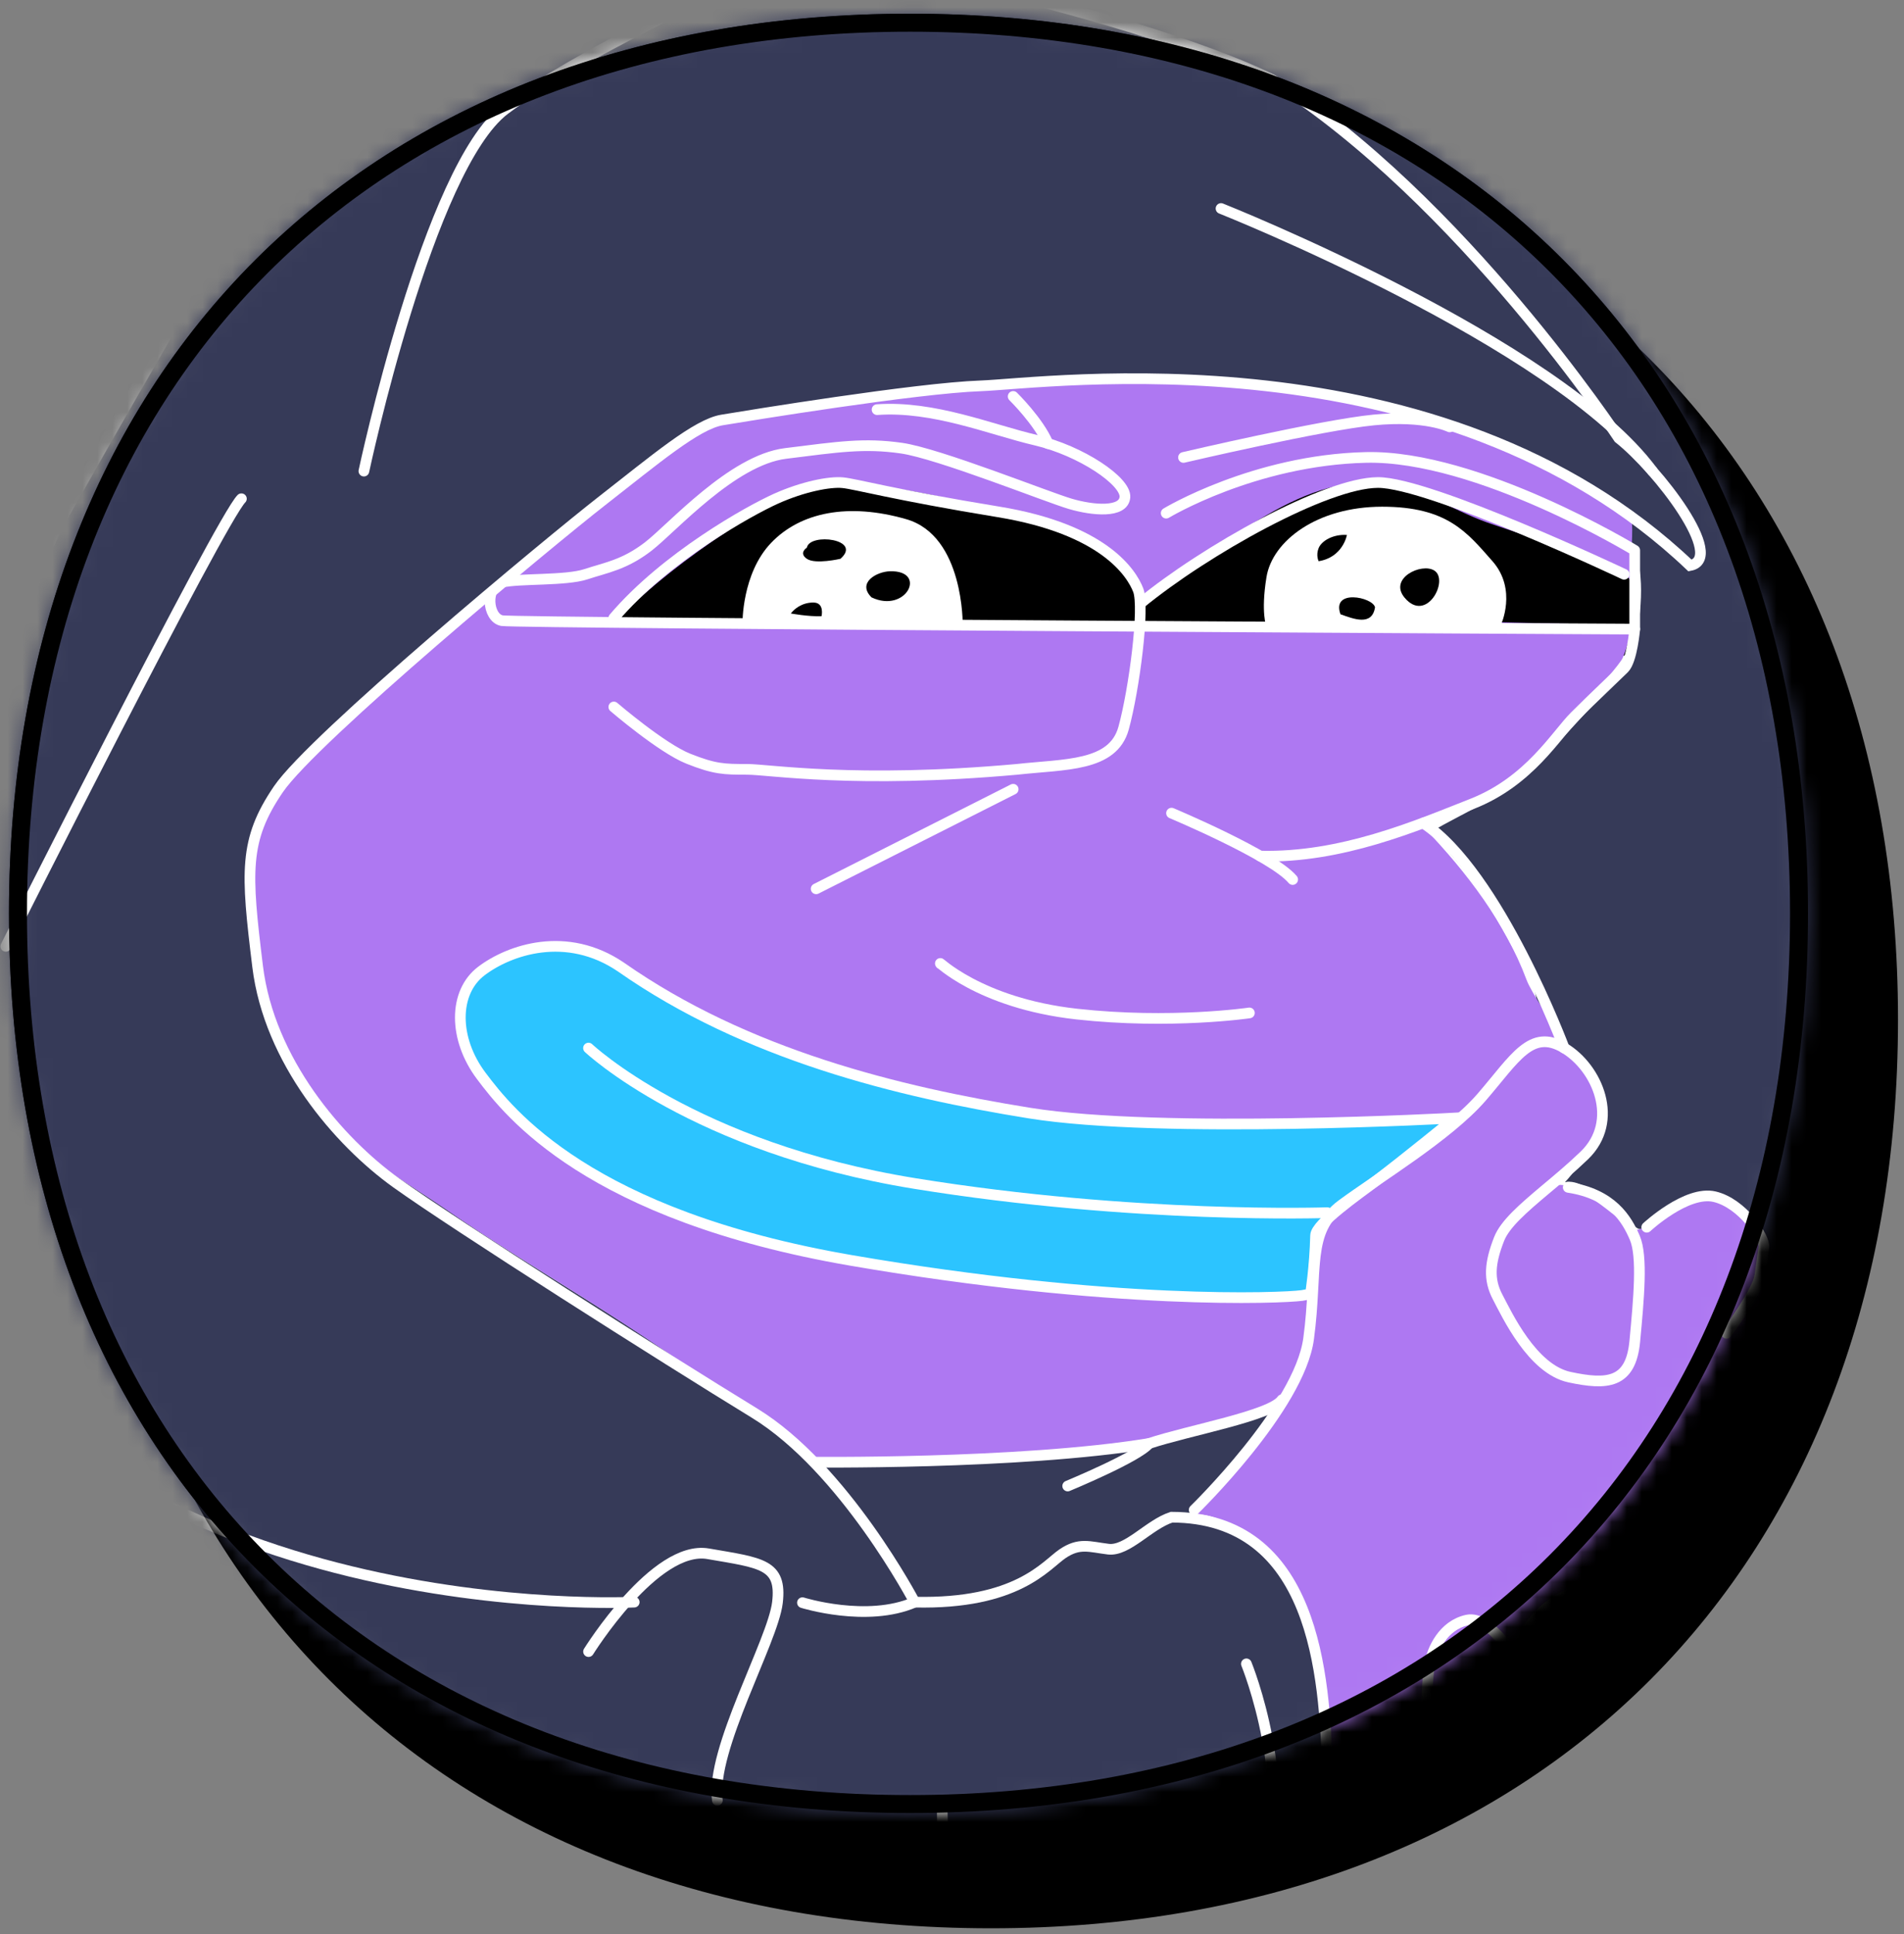 <svg width="127" height="129" viewBox="0 0 127 129" fill="none" xmlns="http://www.w3.org/2000/svg">
<rect x="0" y="0" width="127" height="129" fill="#808080" stroke="none"/>
<path d="M6 67.998C6 31.745 29.824 8 66.105 8C102.376 8 126 31.74 126 67.998C126 104.255 102.385 128 66.105 128C29.62 128 6 104.251 6 67.998Z" fill="black" stroke="black" stroke-width="1.2"/>
<path d="M1.199 60.912C1.199 42.919 7.109 28.081 17.47 17.743C27.832 7.404 42.697 1.514 60.704 1.514C78.706 1.514 93.518 7.403 103.829 17.74C114.139 28.078 119.999 42.916 119.999 60.912C119.999 78.908 114.141 93.747 103.832 104.086C93.523 114.424 78.711 120.314 60.704 120.314C42.594 120.314 27.73 114.423 17.394 104.084C7.058 93.745 1.199 78.906 1.199 60.912Z" fill="white" stroke="black" stroke-width="1.2"/>
<mask id="mask0_6881_9030" style="mask-type:alpha" maskUnits="userSpaceOnUse" x="0" y="0" width="121" height="121">
<path d="M1.199 60.912C1.199 42.919 7.109 28.081 17.47 17.743C27.832 7.404 42.697 1.514 60.704 1.514C78.706 1.514 93.518 7.403 103.829 17.74C114.139 28.078 119.999 42.916 119.999 60.912C119.999 78.908 114.141 93.747 103.832 104.086C93.523 114.424 78.711 120.314 60.704 120.314C42.594 120.314 27.73 114.423 17.394 104.084C7.058 93.745 1.199 78.906 1.199 60.912Z" fill="url(#paint0_linear_6881_9030)" stroke="black" stroke-width="1.2"/>
</mask>
<g mask="url(#mask0_6881_9030)">
<mask id="mask1_6881_9030" style="mask-type:luminance" maskUnits="userSpaceOnUse" x="-1" y="-2" width="122" height="125">
<path d="M-1 60.345C-1 41.659 5.066 26.23 15.716 15.471C26.367 4.713 41.635 -1.402 60.105 -1.402C78.576 -1.402 93.785 4.713 104.387 15.467C114.984 26.225 121 41.654 121 60.34C121 79.026 114.988 94.46 104.391 105.218C93.794 115.977 78.581 122.092 60.11 122.092C41.639 122.092 26.264 115.972 15.64 105.218C5.016 94.46 -0.996 79.031 -0.996 60.345H-1Z" fill="white"/>
</mask>
<g mask="url(#mask1_6881_9030)">
</g>
<g clip-path="url(#clip0_6881_9030)">
<path d="M108.79 30.508H39.257V43.721H108.79V30.508Z" fill="black"/>
<path d="M126 -6V126.592H-7V-6H126ZM103.141 69.163C102.818 68.769 102.522 66.409 102.22 65.606C100.787 61.771 98.223 58.43 95.417 55.49C97.634 54.197 100.085 53.202 102.027 51.475C102.978 50.627 108.278 44.906 108.627 44.133C109.348 42.529 109.741 39.062 109.229 37.404C109.162 37.189 106.815 34.04 106.552 33.774C105.851 33.065 103.164 31.716 102.13 31.222C93.548 27.105 79.65 26.018 70.366 27.062C69.176 27.195 67.141 26.256 66.446 26.641L65.971 27.788C65 27.616 63.965 27.221 62.985 27.155C60.082 26.966 50.496 28.229 47.796 29.236C46.809 29.608 39.786 34.03 39.55 34.606L40.212 35.097C38.878 34.961 37.858 35.813 36.89 36.592L37.226 37.261C36.873 37.334 36.468 37.059 36.135 37.152C34.672 37.557 25.282 45.439 24.511 46.795C24.295 47.176 24.295 47.985 24.252 48.031C24.212 48.074 23.766 47.587 23.088 47.992C21.522 48.926 21.449 50.571 20.89 51.3C20.867 51.333 20.421 51.088 20.102 51.32C19.617 51.671 17.442 55.009 17.149 55.682C15.188 60.167 17.499 65.862 18.965 70.224L19.6 69.909C19.191 71.987 20.225 71.46 20.95 72.133C21.512 72.657 21.851 74.135 22.413 74.898C24.139 77.245 27.514 79.091 29.878 80.729C36.125 85.058 43.035 88.711 49.173 93.626C50.163 94.419 51.211 95.082 52.022 96.096C52.022 96.096 56.424 97.266 60.271 97.091C62.626 96.981 65.678 96.998 68.075 96.978C69.325 96.968 72.035 96.427 72.966 96.272C74.366 96.04 76.999 96.325 78.552 95.718C80.401 94.999 83.184 94.575 84.996 93.766L79.65 101.718C81.728 101.569 83.513 102.686 84.71 104.274C86.891 107.168 88.471 112.216 88.75 115.822C88.873 117.39 88.55 118.428 88.441 119.82C88.378 120.636 88.088 121.192 88.088 121.192C90.905 121.63 93.515 120.225 95.719 118.663C96.54 120.407 98.186 122.422 100.082 121.802C100.73 121.59 101.225 120.748 101.608 120.675C102.446 120.516 104.075 122.2 106.791 121.196C108.092 120.715 108.77 119.333 108.943 119.29C110.599 118.885 111.879 119.807 113.93 118.7C115.466 117.871 116.554 115.488 116.74 115.368C117.697 114.762 120.397 116.267 122.156 113.641C123.5 111.636 122.662 110.118 123.017 108.202C123.19 107.27 124.121 106.345 124.294 104.837C124.534 102.769 123.566 100.956 123.673 99.918C123.799 98.658 124.813 98.009 124.677 95.579C124.53 92.97 122.858 91.88 122.748 91.243C122.682 90.862 123.047 90.318 122.944 89.712C122.545 87.362 120.467 84.047 117.704 84.461C117.874 83.049 116.188 80.275 114.938 79.764C111.945 78.541 110.429 82.174 109.342 81.965C108.743 81.852 105.98 78.451 104.384 78.843C106.881 76.191 107.2 72.253 104.368 69.74C104.035 69.445 103.333 69.392 103.137 69.153L103.141 69.163Z" fill="#363A58"/>
<path d="M103.776 68.504C103.972 68.742 103.653 69.203 103.989 69.498C106.821 72.011 108.374 75.647 103.766 79.055C105.362 78.663 108.441 81.892 109.039 82.008C110.126 82.214 112.437 78.859 115.43 80.082C116.68 80.593 117.934 83.433 117.764 84.842C120.527 84.425 122.166 87.12 122.565 89.47C122.668 90.076 122.303 90.62 122.369 91.001C122.479 91.638 124.151 92.728 124.298 95.337C124.434 97.77 124.477 99.484 123.689 100.399C124.334 101.373 124.936 103.405 124.693 105.474C124.517 106.982 123.194 107.284 123.021 108.212C122.662 110.128 123.789 111.059 122.446 113.065C120.687 115.69 117.315 114.516 116.358 115.123C116.171 115.242 115.084 117.626 113.548 118.454C111.5 119.562 110.22 118.64 108.56 119.045C108.387 119.088 107.709 120.47 106.409 120.951C103.693 121.955 102.063 120.268 101.225 120.43C100.846 120.503 100.348 121.345 99.699 121.557C97.804 122.18 96.54 120.417 95.719 118.673C93.518 120.231 90.522 122.141 87.706 121.703V120.38L89.036 120.052C88.507 119.979 87.992 120.387 88.058 119.575C88.168 118.183 88.491 117.148 88.368 115.577C88.085 111.971 86.509 106.922 84.328 104.028C83.131 102.441 81.588 100.863 79.51 101.012L85.325 93.839C83.513 94.647 79.254 95.301 77.409 96.02C75.856 96.626 74.06 96.557 72.66 96.789C71.729 96.945 68.591 97.193 67.337 97.2C64.94 97.216 61.206 97.389 58.852 97.495C55.005 97.671 53.482 97.522 51.962 95.184C51.962 95.184 49.774 94.17 48.783 93.378C42.642 88.462 35.736 84.809 29.488 80.48C27.125 78.843 23.75 76.996 22.024 74.649C21.462 73.887 18.573 69.975 18.573 69.975C17.106 65.617 14.799 59.918 16.757 55.433C17.05 54.761 19.228 51.422 19.71 51.071C20.029 50.839 21.13 48.681 22.699 47.743C23.374 47.339 23.906 46.931 24.122 46.55C24.893 45.194 34.283 37.311 35.746 36.907C36.079 36.814 36.501 36.347 36.501 36.347C37.469 35.564 39.161 34.358 39.161 34.358C39.397 33.778 46.386 28.62 47.374 28.252C50.074 27.241 59.816 25.753 62.719 25.942C63.7 26.005 69.116 25.544 70.31 25.408C79.593 24.364 93.216 26.253 101.797 30.37C102.831 30.867 108.042 33.708 108.743 34.417C109.006 34.683 108.77 36.94 108.836 37.152C109.348 38.806 108.956 42.277 108.235 43.881C107.885 44.654 102.589 50.378 101.634 51.224C99.696 52.951 97.242 53.945 95.024 55.238C97.831 58.178 100.394 61.519 101.827 65.355C102.127 66.157 103.447 68.112 103.769 68.504H103.776ZM63.437 41.481C63.829 41.866 75.058 42.012 75.51 41.697C76.577 40.951 75.34 38.458 74.509 37.666C71.543 34.835 58.911 31.68 54.835 32.369C51.214 32.982 43.633 38.614 41.159 41.365H48.474L63.434 41.485L63.437 41.481ZM99.018 41.478L108.757 41.697C108.703 41.041 108.896 39.257 108.7 38.647C108.434 37.832 100.484 35.303 99.194 34.845C96.896 34.03 94.336 32.316 91.909 32.177C85.864 31.835 80.89 37.368 75.799 39.874L75.746 41.809H83.393C83.393 41.809 98.323 41.501 99.021 41.475L99.018 41.478Z" fill="#AE78F2"/>
<path d="M40.943 47.149C40.943 47.149 44.139 49.894 45.914 50.599C47.69 51.306 48.311 51.309 49.821 51.309C51.33 51.309 57.013 52.283 67.842 51.309C71.038 50.954 74.236 51.133 74.945 48.564C75.653 45.995 76.364 40.509 75.922 39.359C75.48 38.209 73.615 35.288 66.599 34.138C59.586 32.988 57.099 32.279 56.212 32.192C55.324 32.106 53.548 32.458 51.773 33.253C49.997 34.049 44.404 37.148 40.94 41.219" stroke="white" stroke-width="0.713" stroke-linecap="round" stroke-linejoin="round"/>
<path d="M67.58 26.438C67.58 26.438 69.302 28.128 69.904 29.583" stroke="white" stroke-width="0.713" stroke-linecap="round" stroke-linejoin="round"/>
<path d="M78.941 30.507C78.941 30.507 88.175 28.343 91.636 28.008C95.097 27.673 96.697 28.469 96.697 28.469" stroke="white" stroke-width="0.713" stroke-linecap="round" stroke-linejoin="round"/>
<path d="M77.787 34.223C77.787 34.223 83.646 30.683 91.104 30.507C98.562 30.332 109.039 36.703 109.039 36.703V41.957C109.039 41.957 34.463 41.569 33.485 41.393C32.508 41.218 32.331 39.093 33.485 38.828C34.639 38.562 37.748 38.738 39.078 38.297C40.408 37.856 41.651 37.677 43.251 36.438C44.85 35.198 48.843 30.683 52.395 30.242C55.946 29.798 57.645 29.533 60.125 29.887C62.605 30.242 69.884 33.163 71.394 33.603C72.903 34.048 74.945 34.223 75.034 33.159C75.124 32.095 72.105 30.06 69.086 29.354C66.067 28.648 62.3 27.053 58.502 27.319" stroke="white" stroke-width="0.713" stroke-linecap="round" stroke-linejoin="round"/>
<path d="M108.331 38.299C108.331 38.299 95.37 32.166 91.906 32.18C88.444 32.193 80.374 36.708 76.062 40.248" stroke="white" stroke-width="0.713" stroke-linecap="round" stroke-linejoin="round"/>
<path d="M54.439 59.276L67.58 52.637" stroke="white" stroke-width="0.713" stroke-linecap="round" stroke-linejoin="round"/>
<path d="M109.039 41.957C109.039 41.957 108.863 44.049 108.328 44.579C107.792 45.109 106.286 46.525 105.043 47.765C103.799 49.004 102.023 52.1 98.206 53.605C94.389 55.11 89.462 57.222 84.068 57.096" stroke="white" stroke-width="0.713" stroke-linecap="round" stroke-linejoin="round"/>
<path d="M86.828 86.4C85.495 86.576 74.273 87.07 56.783 84.06C39.294 81.05 33.967 74.235 32.102 71.755C30.237 69.276 30.24 66.18 32.102 64.764C33.964 63.349 37.784 62.02 41.425 64.499C49.771 70.34 59.892 72.819 68.68 74.235C77.468 75.65 97.052 74.563 97.052 74.563C97.052 74.563 93.751 77.268 91.706 78.809C90.629 79.621 87.772 81.613 87.752 82.389C87.696 84.537 87.413 86.294 87.413 86.294L86.832 86.4H86.828Z" fill="#2CC4FF" stroke="white" stroke-width="0.713" stroke-miterlimit="10"/>
<path d="M78.143 54.23C78.143 54.23 84.89 57.061 86.223 58.656" stroke="white" stroke-width="0.713" stroke-linecap="round" stroke-linejoin="round"/>
<path d="M83.337 67.554C83.337 67.554 78.097 68.323 71.826 67.631C65.222 66.898 62.463 63.951 62.739 64.279" stroke="white" stroke-width="0.713" stroke-linecap="round" stroke-linejoin="round"/>
<path d="M88.531 80.874C88.531 80.874 75.746 81.318 61.006 78.928C46.267 76.538 39.254 69.898 39.254 69.898" stroke="white" stroke-width="0.713" stroke-linecap="round" stroke-linejoin="round"/>
<path d="M53.818 97.512C53.818 97.512 67.936 97.687 76.634 96.272C79.297 95.387 84.803 94.412 85.511 93.352" stroke="white" stroke-width="0.713" stroke-linecap="round" stroke-linejoin="round"/>
<path d="M71.217 99.104C71.217 99.104 75.922 97.159 76.634 96.273" stroke="white" stroke-width="0.713" stroke-linecap="round" stroke-linejoin="round"/>
<path d="M79.653 100.699C79.653 100.699 86.665 93.883 87.287 89.279C87.909 84.675 87.111 82.109 89.508 80.339C91.906 78.569 96.61 75.738 98.831 73.169C101.053 70.6 102.117 68.568 104.338 69.894C106.559 71.22 108.065 74.764 105.671 77.064C104.803 77.9 103.899 78.652 103.067 79.348C101.611 80.575 100.384 81.625 99.989 82.64C99.367 84.234 99.277 85.331 99.899 86.508C100.521 87.685 102.206 91.314 104.693 91.845C107.181 92.375 108.777 92.289 109.043 89.455C109.309 86.621 109.575 83.79 109.043 82.55C108.511 81.31 107.533 79.63 104.604 79.186" stroke="white" stroke-width="0.713" stroke-linecap="round" stroke-linejoin="round"/>
<path d="M109.84 81.846C109.84 81.846 112.504 79.367 114.369 79.811C116.234 80.255 117.744 82.556 117.654 83.176C117.564 83.796 117.388 85.092 117.388 85.092C117.388 85.092 118.722 84.793 119.696 85.092C120.67 85.39 122.891 87.956 122.891 89.46C122.891 90.965 122.446 91.85 122.446 91.85C122.446 91.85 123.423 91.85 123.865 92.47C124.308 93.09 125.019 97.96 124.311 99.11C123.603 100.26 123.247 100.704 123.247 100.704C123.247 100.704 124.56 100.35 124.613 101.679C124.667 103.008 125.378 106.548 123.689 107.344C122.801 107.699 123.244 107.874 123.244 107.874C123.244 107.874 123.776 112.034 122.09 113.45C120.404 114.865 118.362 115.22 116.763 114.689C116.497 115.664 115.609 118.319 113.036 118.76C110.462 119.201 109.348 118.23 109.348 118.23C109.348 118.23 108.863 120.885 105.488 120.974C102.113 121.064 102.027 118.939 102.027 118.939C102.027 118.939 101.851 121.505 99.187 121.419C96.524 121.332 95.726 118.674 95.726 118.674C95.726 118.674 93.861 120.888 92.351 121.064C90.841 121.24 88.534 121.419 88.534 121.419" stroke="white" stroke-width="0.713" stroke-linecap="round" stroke-linejoin="round"/>
<path d="M115.167 88.924C115.167 88.924 117.242 86.147 117.388 85.086" stroke="white" stroke-width="0.713" stroke-linecap="round" stroke-linejoin="round"/>
<path d="M118.805 94.238C118.805 94.238 122.126 92.898 122.446 91.848" stroke="white" stroke-width="0.713" stroke-linecap="round" stroke-linejoin="round"/>
<path d="M123.689 107.337C123.689 107.337 122.09 101.052 118.805 101.672C116.763 102.027 115.609 102.467 115.52 103.266C115.43 104.065 115.254 108.046 115.52 109.551C115.52 109.551 113.744 105.391 112.145 105.036C110.545 104.682 108.77 105.302 108.417 106.276C108.065 107.251 107.972 108.666 107.972 108.666C107.972 108.666 106.196 105.746 104.777 106.276C103.357 106.807 102.203 108.046 101.668 109.021C101.132 109.995 101.312 110.967 101.312 110.967C101.312 110.967 99.447 107.692 97.851 108.046C96.255 108.401 95.543 109.992 95.364 110.967C95.184 111.941 95.008 115.302 95.364 116.986L95.719 118.667" stroke="white" stroke-width="0.713" stroke-linecap="round" stroke-linejoin="round"/>
<path d="M116.763 114.682C116.763 114.682 116.371 111.257 115.52 109.547" stroke="white" stroke-width="0.713" stroke-linecap="round" stroke-linejoin="round"/>
<path d="M102.027 118.93C102.027 118.93 102.293 113.355 101.315 110.965" stroke="white" stroke-width="0.713" stroke-linecap="round" stroke-linejoin="round"/>
<path d="M109.348 118.224C109.348 118.224 109.854 110.769 107.975 108.664" stroke="white" stroke-width="0.713" stroke-linecap="round" stroke-linejoin="round"/>
<path d="M61.01 106.849C61.01 106.849 56.325 97.909 50.316 94.237C44.308 90.564 30.283 81.653 26.43 78.889C22.576 76.124 17.954 70.748 17.183 64.446C16.411 58.145 16.258 56.033 18.569 52.636C20.88 49.238 36.601 36.178 40.145 33.413C43.69 30.648 46.463 28.292 48.158 28.01C49.854 27.728 61.103 25.885 65.418 25.733C69.734 25.58 96.085 21.891 112.727 37.716C115.167 37.255 110.619 31.321 107.975 29.22C107.975 29.22 97.472 13.289 84.833 5.3C76.062 0.998 50.526 -5.148 40.943 -4.071C31.36 -2.993 17.336 2.075 -0.54 24.503L-6.372 33.261V126.503H85.515C85.515 126.503 88.687 124.835 88.534 118.222C88.381 111.609 87.636 101.204 78.147 101.184C76.637 101.672 75.197 103.468 73.93 103.316C72.664 103.163 71.999 102.855 70.868 103.624C69.738 104.393 67.856 107.005 61.013 106.849H61.01Z" fill="#363A58" stroke="white" stroke-width="0.713" stroke-miterlimit="10"/>
<path d="M42.303 106.848C42.303 106.848 7.783 108.644 -5.467 85.086" stroke="white" stroke-width="0.713" stroke-linecap="round" stroke-linejoin="round"/>
<path d="M39.257 110.147C39.257 110.147 43.69 103.01 47.234 103.623C50.779 104.237 52.165 104.3 51.856 106.882C51.547 109.464 47.387 116.684 47.849 120.061" stroke="white" stroke-width="0.713" stroke-linecap="round" stroke-linejoin="round"/>
<path d="M53.525 106.885C53.525 106.885 57.834 108.237 61.01 106.852" stroke="white" stroke-width="0.713" stroke-linecap="round" stroke-linejoin="round"/>
<path d="M83.137 110.965C83.137 110.965 86.542 119.292 84.068 125.898" stroke="white" stroke-width="0.713" stroke-linecap="round" stroke-linejoin="round"/>
<path d="M62.798 120.062C62.798 120.062 63.38 125.572 61.01 126.503" stroke="white" stroke-width="0.713" stroke-linecap="round" stroke-linejoin="round"/>
<path d="M0.385 63.112C0.385 63.112 14.716 34.644 16.102 33.262" stroke="white" stroke-width="0.713" stroke-linecap="round" stroke-linejoin="round"/>
<path d="M-5.471 67.367C-5.471 66.598 0.541 40.908 4.082 34.627C7.623 28.345 11.018 22.508 11.018 22.508" stroke="white" stroke-width="0.713" stroke-linecap="round" stroke-linejoin="round"/>
<path d="M24.272 31.419C24.272 31.419 28.587 11.139 33.671 7.301C38.755 3.462 48.773 -0.996 48.773 -0.996" stroke="white" stroke-width="0.713" stroke-linecap="round" stroke-linejoin="round"/>
<path d="M81.445 13.906C81.445 13.906 103.859 22.817 110.22 31.418" stroke="white" stroke-width="0.713" stroke-linecap="round" stroke-linejoin="round"/>
<path d="M64.215 41.695C64.215 41.695 64.311 35.735 60.448 34.625C56.584 33.514 53.389 34.157 51.43 36.209C49.472 38.261 49.525 41.589 49.525 41.589L64.215 41.695Z" fill="white"/>
<path d="M100.105 41.696C100.105 41.696 101.225 39.322 99.546 37.423C97.867 35.523 96.554 33.793 92.195 33.793C87.836 33.793 84.87 36.084 84.477 38.483C84.085 40.883 84.477 41.821 84.477 41.821L100.105 41.696Z" fill="white"/>
<path d="M104.334 69.897C104.334 69.897 99.939 58.159 94.928 54.891" stroke="white" stroke-width="0.713" stroke-linecap="round" stroke-linejoin="round"/>
<path d="M95.669 38.049C96.68 38.682 95.147 41.609 93.688 39.859C92.61 38.57 94.811 37.512 95.669 38.049Z" fill="black"/>
<path d="M59.36 38.099C61.891 38.029 60.454 40.943 58.13 39.839C57.149 38.858 58.479 38.122 59.36 38.099Z" fill="black"/>
<path d="M53.818 36.524C54.01 35.513 57.555 35.954 56.059 37.267C56.059 37.267 54.383 37.658 53.818 37.267C53.252 36.876 53.818 36.524 53.818 36.524Z" fill="black"/>
<path d="M89.412 40.966C88.797 39.256 91.56 39.819 91.716 40.499C91.52 41.792 90.25 41.261 89.412 40.966Z" fill="black"/>
<path d="M54.798 41.095C54.798 41.095 55.018 40.184 54.25 40.184C53.482 40.184 52.97 40.621 52.75 40.913C52.75 40.913 53.921 41.132 54.798 41.095Z" fill="black"/>
<path d="M89.841 35.681C89.841 35.681 89.581 37.166 87.955 37.428C87.955 37.428 87.759 37.04 87.955 36.553C88.151 36.066 88.93 35.615 89.841 35.678V35.681Z" fill="black"/>
</g>
</g>
<path d="M1.199 60.912C1.199 42.919 7.109 28.081 17.47 17.743C27.832 7.404 42.697 1.514 60.704 1.514C78.706 1.514 93.518 7.403 103.829 17.74C114.139 28.078 119.999 42.916 119.999 60.912C119.999 78.908 114.141 93.747 103.832 104.086C93.523 114.424 78.711 120.314 60.704 120.314C42.594 120.314 27.73 114.423 17.394 104.084C7.058 93.745 1.199 78.906 1.199 60.912Z" stroke="black" stroke-width="1.2"/>
<defs>
<linearGradient id="paint0_linear_6881_9030" x1="81.114" y1="117.295" x2="40.07" y2="4.519" gradientUnits="userSpaceOnUse">
<stop stop-color="#E42675"/>
</linearGradient>
<clipPath id="clip0_6881_9030">
<rect width="133" height="133" fill="white" transform="translate(-7 -6)"/>
</clipPath>
</defs>
</svg>
